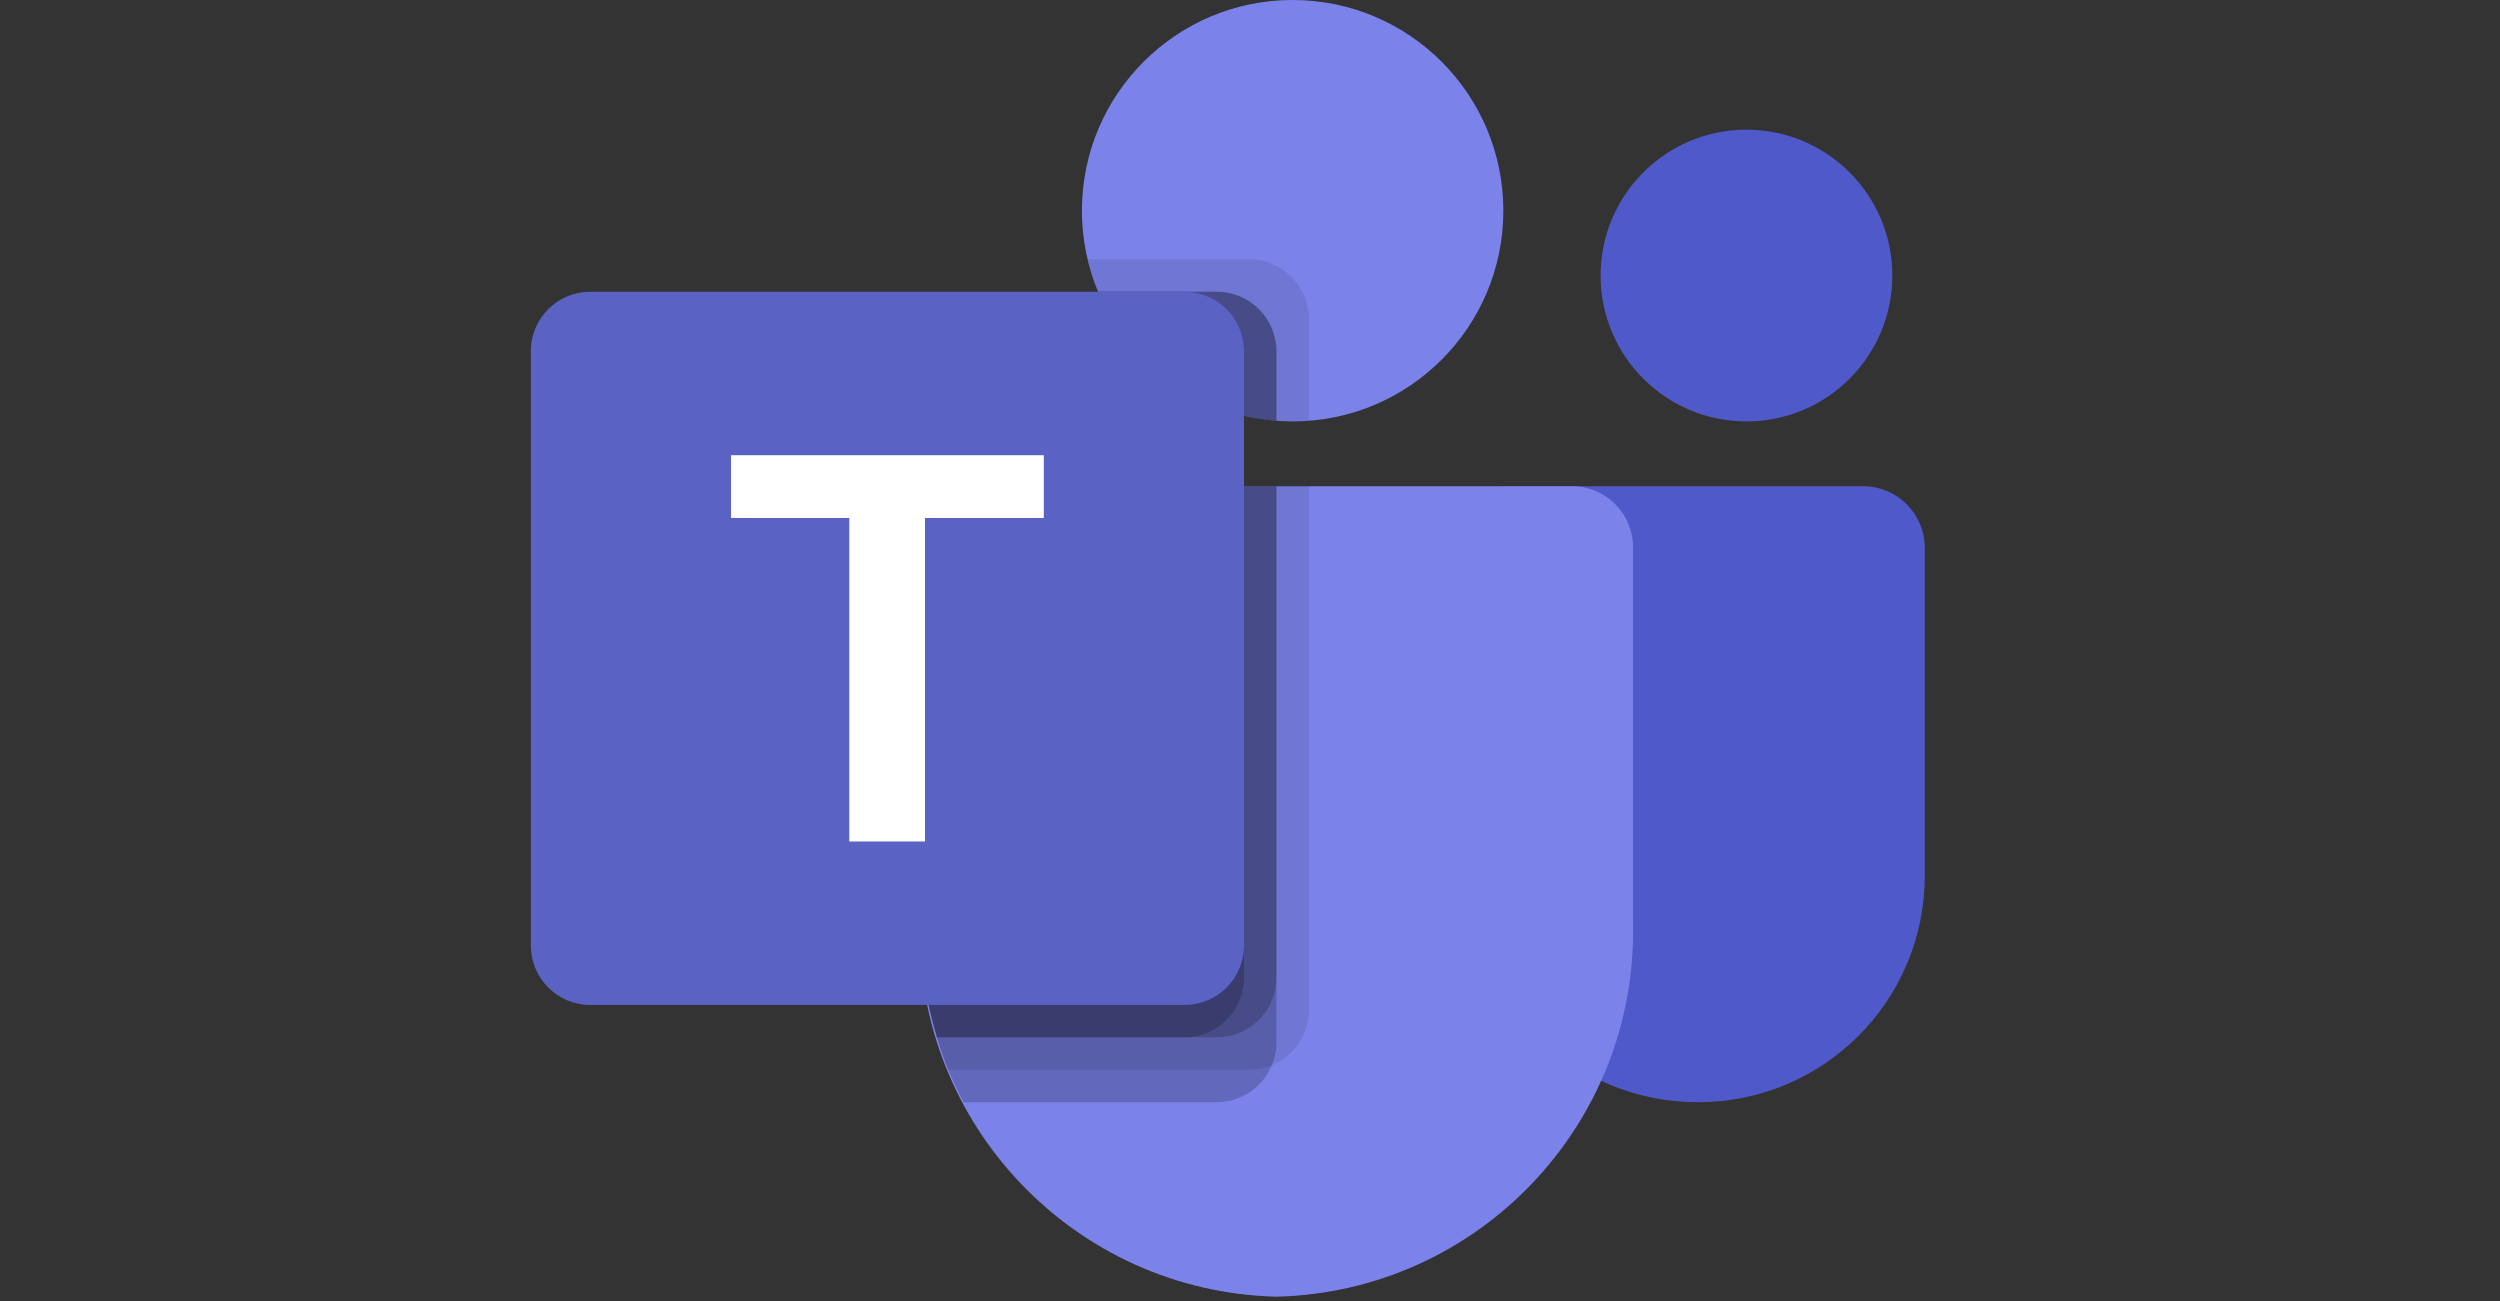 <?xml version="1.0" encoding="UTF-8"?>
<svg xmlns="http://www.w3.org/2000/svg" width="146" height="76" viewBox="0 0 146 76" fill="none">
  <rect x="0" y="0" width="146" height="76" fill="#333333" stroke="none"/>
  <g clip-path="url(#clip0_2867_11373)">
    <path d="M87.781 28.397H108.809C110.795 28.397 112.406 30.008 112.406 31.994V51.147C112.406 58.449 106.487 64.367 99.186 64.367H99.123C91.822 64.368 85.902 58.45 85.901 51.149C85.901 51.149 85.901 51.148 85.901 51.147V30.277C85.901 29.239 86.743 28.397 87.781 28.397Z" fill="#5059C9"></path>
    <path d="M101.993 24.611C106.698 24.611 110.513 20.797 110.513 16.092C110.513 11.387 106.698 7.573 101.993 7.573C97.288 7.573 93.474 11.387 93.474 16.092C93.474 20.797 97.288 24.611 101.993 24.611Z" fill="#5059C9"></path>
    <path d="M75.489 24.611C82.285 24.611 87.795 19.102 87.795 12.306C87.795 5.509 82.285 0 75.489 0C68.693 0 63.184 5.509 63.184 12.306C63.184 19.102 68.693 24.611 75.489 24.611Z" fill="#7B83EB"></path>
    <path d="M91.897 28.397H57.188C55.225 28.446 53.672 30.075 53.718 32.038V53.883C53.444 65.663 62.763 75.438 74.543 75.726C86.322 75.438 95.641 65.663 95.367 53.883V32.038C95.413 30.075 93.86 28.446 91.897 28.397Z" fill="#7B83EB"></path>
    <path opacity="0.1" d="M76.436 28.397V59.01C76.426 60.413 75.576 61.675 74.278 62.209C73.864 62.384 73.42 62.474 72.971 62.474H55.384C55.138 61.849 54.91 61.225 54.721 60.581C54.059 58.409 53.72 56.151 53.718 53.879V32.032C53.672 30.072 55.222 28.446 57.182 28.397H76.436Z" fill="black"></path>
    <path opacity="0.2" d="M74.543 28.397V60.903C74.543 61.352 74.452 61.796 74.278 62.209C73.743 63.507 72.482 64.358 71.078 64.367H56.274C55.952 63.743 55.649 63.118 55.384 62.474C55.119 61.831 54.91 61.225 54.721 60.581C54.059 58.409 53.72 56.151 53.718 53.879V32.032C53.672 30.072 55.222 28.446 57.182 28.397H74.543Z" fill="black"></path>
    <path opacity="0.2" d="M74.543 28.397V57.117C74.528 59.024 72.986 60.567 71.078 60.581H54.721C54.059 58.409 53.72 56.151 53.718 53.879V32.032C53.672 30.072 55.222 28.446 57.182 28.397H74.543Z" fill="black"></path>
    <path opacity="0.2" d="M72.649 28.397V57.117C72.635 59.024 71.092 60.567 69.185 60.581H54.721C54.059 58.409 53.72 56.151 53.718 53.879V32.032C53.672 30.072 55.222 28.446 57.182 28.397H72.649Z" fill="black"></path>
    <path opacity="0.1" d="M76.436 18.61V24.573C76.114 24.592 75.811 24.611 75.489 24.611C75.167 24.611 74.865 24.592 74.543 24.573C73.904 24.531 73.27 24.43 72.65 24.27C68.816 23.363 65.649 20.674 64.13 17.038C63.869 16.428 63.666 15.794 63.524 15.145H72.971C74.882 15.153 76.428 16.699 76.436 18.61Z" fill="black"></path>
    <path opacity="0.2" d="M74.543 20.503V24.573C73.904 24.531 73.27 24.429 72.65 24.27C68.816 23.362 65.649 20.674 64.13 17.038H71.078C72.989 17.046 74.535 18.593 74.543 20.503Z" fill="black"></path>
    <path opacity="0.2" d="M74.543 20.503V24.573C73.904 24.531 73.27 24.429 72.65 24.27C68.816 23.362 65.649 20.674 64.13 17.038H71.078C72.989 17.046 74.535 18.593 74.543 20.503Z" fill="black"></path>
    <path opacity="0.2" d="M72.65 20.503V24.27C68.816 23.362 65.649 20.674 64.13 17.038H69.185C71.096 17.046 72.642 18.593 72.65 20.503Z" fill="black"></path>
    <path d="M34.47 17.038H69.179C71.096 17.038 72.65 18.592 72.65 20.509V55.218C72.65 57.134 71.096 58.688 69.179 58.688H34.47C32.554 58.688 31 57.134 31 55.218V20.509C31 18.592 32.554 17.038 34.47 17.038Z" fill="url(#paint0_linear_2867_11373)"></path>
    <path d="M60.958 30.249H54.019V49.143H49.599V30.249H42.692V26.584H60.958V30.249Z" fill="white"></path>
  </g>
  <defs>
    <linearGradient id="paint0_linear_2867_11373" x1="754.536" y1="-254.113" x2="3472.41" y2="4453.14" gradientUnits="userSpaceOnUse">
      <stop stop-color="#5A62C3"></stop>
      <stop offset="0.5" stop-color="#4D55BD"></stop>
      <stop offset="1" stop-color="#3940AB"></stop>
    </linearGradient>
    <clipPath id="clip0_2867_11373">
      <rect width="81.406" height="76" fill="white" transform="translate(31)"></rect>
    </clipPath>
  </defs>
</svg>
